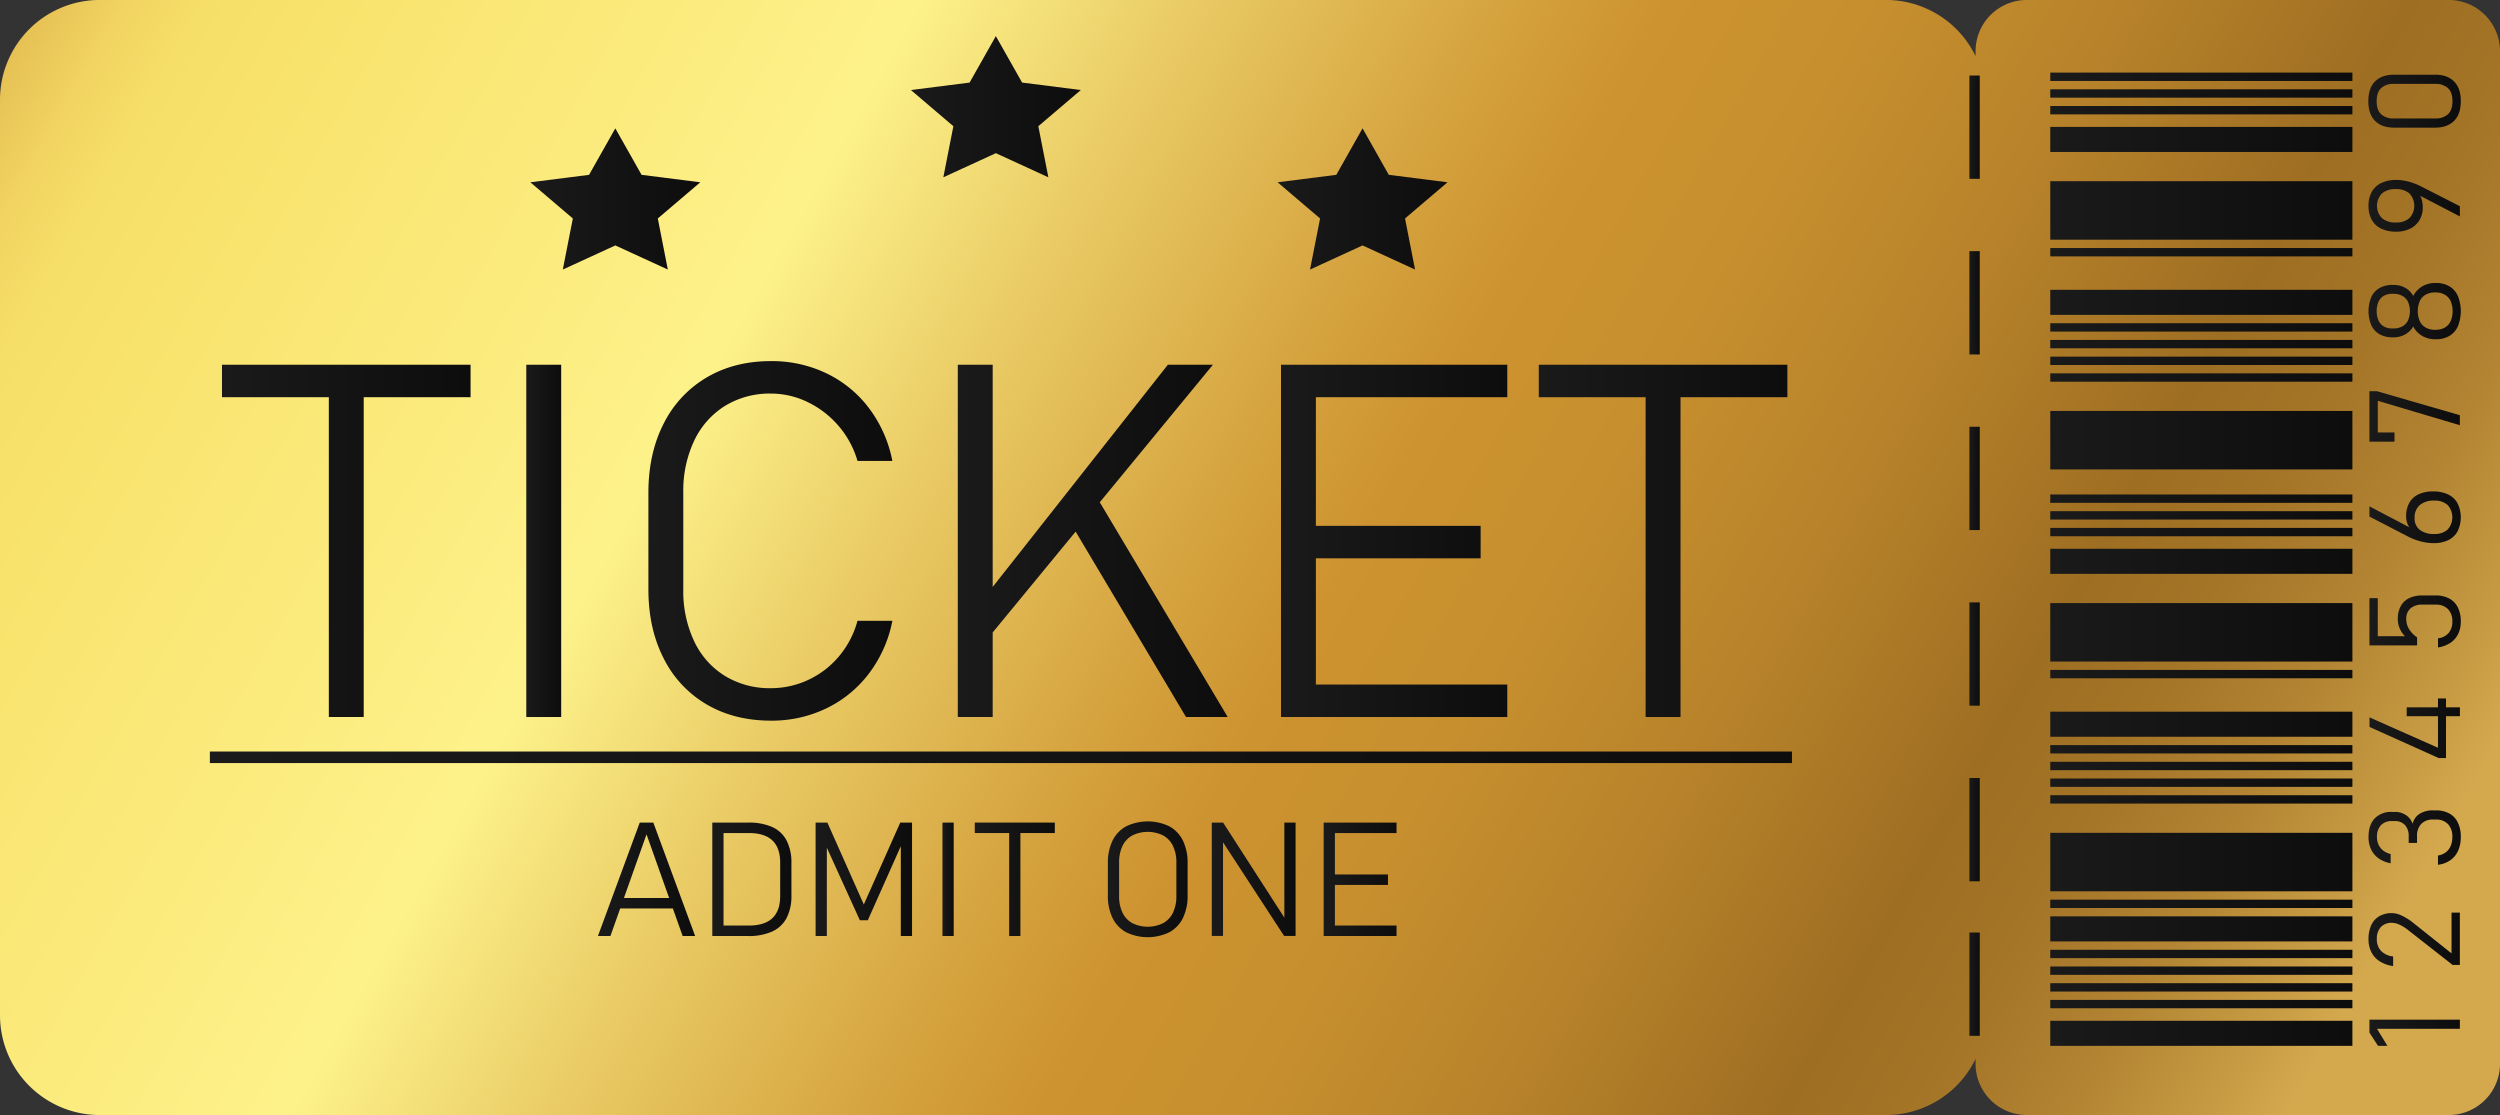 <?xml version="1.0" encoding="UTF-8"?>
<!DOCTYPE svg PUBLIC '-//W3C//DTD SVG 1.0//EN'
          'http://www.w3.org/TR/2001/REC-SVG-20010904/DTD/svg10.dtd'>
<svg data-name="Слой 1" height="446.0" preserveAspectRatio="xMidYMid meet" version="1.0" viewBox="-0.0 277.0 1000.0 446.0" width="1000.0" xmlns="http://www.w3.org/2000/svg" xmlns:xlink="http://www.w3.org/1999/xlink" zoomAndPan="magnify"
><rect x="-0.0" y="277.0" width="1000.0" height="446.0" fill="#333333" stroke="none"/><defs
  ><linearGradient gradientUnits="userSpaceOnUse" id="b" x1="-10.445" x2="946.928" xlink:actuate="onLoad" xlink:show="other" xlink:type="simple" y1="206.743" y2="749.177"
    ><stop offset="0" stop-color="#c37c25"
      /><stop offset=".007" stop-color="#c9882d"
      /><stop offset=".031" stop-color="#daa843"
      /><stop offset=".055" stop-color="#e7c255"
      /><stop offset=".08" stop-color="#f1d461"
      /><stop offset=".106" stop-color="#f6df69"
      /><stop offset=".136" stop-color="#f8e26b"
      /><stop offset=".313" stop-color="#fdf087"
      /><stop offset=".33" stop-color="#fdf28a"
      /><stop offset=".413" stop-color="#eacc66"
      /><stop offset=".515" stop-color="#d5a33f"
      /><stop offset=".567" stop-color="#cd9330"
      /><stop offset=".631" stop-color="#c78f2e"
      /><stop offset=".713" stop-color="#b7822a"
      /><stop offset=".802" stop-color="#9e6e22"
      /><stop offset=".84" stop-color="#a37326"
      /><stop offset=".888" stop-color="#b08231"
      /><stop offset=".939" stop-color="#c79b43"
      /><stop offset=".963" stop-color="#d4a94e"
    /></linearGradient
    ><linearGradient gradientUnits="userSpaceOnUse" id="a" x1="239.172" x2="278.057" xlink:actuate="onLoad" xlink:show="other" xlink:type="simple" y1="628.72" y2="628.72"
    ><stop offset="0" stop-color="#1a1a1a"
      /><stop offset="1" stop-color="#0d0d0d"
    /></linearGradient
    ><linearGradient id="c" x1="284.922" x2="316.567" xlink:actuate="onLoad" xlink:href="#a" xlink:show="other" xlink:type="simple" y1="628.72" y2="628.72"
    /><linearGradient id="d" x1="326.242" x2="364.814" xlink:actuate="onLoad" xlink:href="#a" xlink:show="other" xlink:type="simple" y1="628.72" y2="628.72"
    /><linearGradient id="e" x1="376.985" x2="381.479" xlink:actuate="onLoad" xlink:href="#a" xlink:show="other" xlink:type="simple" y1="628.72" y2="628.72"
    /><linearGradient id="f" x1="389.905" x2="421.925" xlink:actuate="onLoad" xlink:href="#a" xlink:show="other" xlink:type="simple" y1="628.72" y2="628.72"
    /><linearGradient id="g" x1="443.146" x2="475.04" xlink:actuate="onLoad" xlink:href="#a" xlink:show="other" xlink:type="simple" y1="628.72" y2="628.72"
    /><linearGradient id="h" x1="484.714" x2="518.232" xlink:actuate="onLoad" xlink:href="#a" xlink:show="other" xlink:type="simple" y1="628.705" y2="628.705"
    /><linearGradient id="i" x1="529.466" x2="558.614" xlink:actuate="onLoad" xlink:href="#a" xlink:show="other" xlink:type="simple" y1="628.72" y2="628.72"
    /><linearGradient id="j" x1="88.793" x2="188.226" xlink:actuate="onLoad" xlink:href="#a" xlink:show="other" xlink:type="simple" y1="493.351" y2="493.351"
    /><linearGradient id="k" x1="210.516" x2="224.472" xlink:actuate="onLoad" xlink:href="#a" xlink:show="other" xlink:type="simple" y1="493.351" y2="493.351"
    /><linearGradient id="l" x1="259.359" x2="356.95" xlink:actuate="onLoad" xlink:href="#a" xlink:show="other" xlink:type="simple" y1="493.352" y2="493.352"
    /><linearGradient id="m" x1="383.117" x2="491.078" xlink:actuate="onLoad" xlink:href="#a" xlink:show="other" xlink:type="simple" y1="493.351" y2="493.351"
    /><linearGradient id="n" x1="512.398" x2="602.914" xlink:actuate="onLoad" xlink:href="#a" xlink:show="other" xlink:type="simple" y1="493.351" y2="493.351"
    /><linearGradient id="o" x1="615.512" x2="714.945" xlink:actuate="onLoad" xlink:href="#a" xlink:show="other" xlink:type="simple" y1="493.351" y2="493.351"
    /><linearGradient gradientTransform="rotate(90 880.535 690.327)" id="p" x1="820.111" x2="940.959" xlink:actuate="onLoad" xlink:href="#a" xlink:show="other" xlink:type="simple" y1="690.327" y2="690.327"
    /><linearGradient gradientTransform="rotate(90 880.535 648.556)" id="q" x1="820.111" x2="940.959" xlink:actuate="onLoad" xlink:href="#a" xlink:show="other" xlink:type="simple" y1="648.556" y2="648.556"
    /><linearGradient gradientTransform="rotate(90 880.535 621.823)" id="r" x1="820.111" x2="940.959" xlink:actuate="onLoad" xlink:href="#a" xlink:show="other" xlink:type="simple" y1="621.823" y2="621.823"
    /><linearGradient gradientTransform="rotate(90 880.535 638.532)" id="s" x1="820.111" x2="940.959" xlink:actuate="onLoad" xlink:href="#a" xlink:show="other" xlink:type="simple" y1="638.532" y2="638.532"
    /><linearGradient gradientTransform="rotate(90 880.535 529.929)" id="t" x1="820.111" x2="940.959" xlink:actuate="onLoad" xlink:href="#a" xlink:show="other" xlink:type="simple" y1="529.929" y2="529.929"
    /><linearGradient gradientTransform="rotate(90 880.535 546.637)" id="u" x1="820.111" x2="940.959" xlink:actuate="onLoad" xlink:href="#a" xlink:show="other" xlink:type="simple" y1="546.637" y2="546.637"
    /><linearGradient gradientTransform="rotate(90 880.535 678.631)" id="v" x1="820.111" x2="940.959" xlink:actuate="onLoad" xlink:href="#a" xlink:show="other" xlink:type="simple" y1="678.631" y2="678.631"
    /><linearGradient gradientTransform="rotate(90 880.535 671.948)" id="w" x1="820.111" x2="940.959" xlink:actuate="onLoad" xlink:href="#a" xlink:show="other" xlink:type="simple" y1="671.948" y2="671.948"
    /><linearGradient gradientTransform="rotate(90 880.535 665.264)" id="x" x1="820.111" x2="940.959" xlink:actuate="onLoad" xlink:href="#a" xlink:show="other" xlink:type="simple" y1="665.264" y2="665.264"
    /><linearGradient gradientTransform="rotate(90 880.535 501.525)" id="y" x1="820.111" x2="940.959" xlink:actuate="onLoad" xlink:href="#a" xlink:show="other" xlink:type="simple" y1="501.525" y2="501.525"
    /><linearGradient gradientTransform="rotate(90 880.535 489.83)" id="z" x1="820.111" x2="940.959" xlink:actuate="onLoad" xlink:href="#a" xlink:show="other" xlink:type="simple" y1="489.829" y2="489.829"
    /><linearGradient gradientTransform="rotate(90 880.535 483.146)" id="A" x1="820.111" x2="940.959" xlink:actuate="onLoad" xlink:href="#a" xlink:show="other" xlink:type="simple" y1="483.146" y2="483.146"
    /><linearGradient gradientTransform="rotate(90 880.535 476.463)" id="B" x1="820.111" x2="940.959" xlink:actuate="onLoad" xlink:href="#a" xlink:show="other" xlink:type="simple" y1="476.463" y2="476.463"
    /><linearGradient gradientTransform="rotate(90 880.535 658.581)" id="C" x1="820.111" x2="940.959" xlink:actuate="onLoad" xlink:href="#a" xlink:show="other" xlink:type="simple" y1="658.581" y2="658.581"
    /><linearGradient gradientTransform="rotate(90 880.535 566.687)" id="D" x1="820.111" x2="940.959" xlink:actuate="onLoad" xlink:href="#a" xlink:show="other" xlink:type="simple" y1="566.687" y2="566.687"
    /><linearGradient gradientTransform="rotate(90 880.535 596.761)" id="E" x1="820.111" x2="940.959" xlink:actuate="onLoad" xlink:href="#a" xlink:show="other" xlink:type="simple" y1="596.761" y2="596.761"
    /><linearGradient gradientTransform="rotate(90 880.535 590.078)" id="F" x1="820.111" x2="940.959" xlink:actuate="onLoad" xlink:href="#a" xlink:show="other" xlink:type="simple" y1="590.078" y2="590.078"
    /><linearGradient gradientTransform="rotate(90 880.535 583.395)" id="G" x1="820.111" x2="940.959" xlink:actuate="onLoad" xlink:href="#a" xlink:show="other" xlink:type="simple" y1="583.395" y2="583.395"
    /><linearGradient gradientTransform="rotate(90 880.535 576.711)" id="H" x1="820.111" x2="940.959" xlink:actuate="onLoad" xlink:href="#a" xlink:show="other" xlink:type="simple" y1="576.712" y2="576.712"
    /><linearGradient gradientTransform="rotate(90 880.535 453.071)" id="I" x1="820.111" x2="940.959" xlink:actuate="onLoad" xlink:href="#a" xlink:show="other" xlink:type="simple" y1="453.071" y2="453.071"
    /><linearGradient gradientTransform="rotate(90 880.535 361.177)" id="J" x1="820.111" x2="940.959" xlink:actuate="onLoad" xlink:href="#a" xlink:show="other" xlink:type="simple" y1="361.177" y2="361.177"
    /><linearGradient gradientTransform="rotate(90 880.535 377.885)" id="K" x1="820.111" x2="940.959" xlink:actuate="onLoad" xlink:href="#a" xlink:show="other" xlink:type="simple" y1="377.885" y2="377.885"
    /><linearGradient gradientTransform="rotate(90 880.535 332.773)" id="L" x1="820.111" x2="940.959" xlink:actuate="onLoad" xlink:href="#a" xlink:show="other" xlink:type="simple" y1="332.773" y2="332.773"
    /><linearGradient gradientTransform="rotate(90 880.535 321.077)" id="M" x1="820.111" x2="940.959" xlink:actuate="onLoad" xlink:href="#a" xlink:show="other" xlink:type="simple" y1="321.077" y2="321.077"
    /><linearGradient gradientTransform="rotate(90 880.535 314.394)" id="N" x1="820.111" x2="940.959" xlink:actuate="onLoad" xlink:href="#a" xlink:show="other" xlink:type="simple" y1="314.394" y2="314.394"
    /><linearGradient gradientTransform="rotate(90 880.535 307.71)" id="O" x1="820.111" x2="940.959" xlink:actuate="onLoad" xlink:href="#a" xlink:show="other" xlink:type="simple" y1="307.711" y2="307.711"
    /><linearGradient gradientTransform="rotate(90 880.535 397.935)" id="P" x1="820.111" x2="940.959" xlink:actuate="onLoad" xlink:href="#a" xlink:show="other" xlink:type="simple" y1="397.935" y2="397.935"
    /><linearGradient gradientTransform="rotate(90 880.535 428.01)" id="Q" x1="820.111" x2="940.959" xlink:actuate="onLoad" xlink:href="#a" xlink:show="other" xlink:type="simple" y1="428.009" y2="428.009"
    /><linearGradient gradientTransform="rotate(90 880.535 421.326)" id="R" x1="820.111" x2="940.959" xlink:actuate="onLoad" xlink:href="#a" xlink:show="other" xlink:type="simple" y1="421.326" y2="421.326"
    /><linearGradient gradientTransform="rotate(90 880.535 414.643)" id="S" x1="820.111" x2="940.959" xlink:actuate="onLoad" xlink:href="#a" xlink:show="other" xlink:type="simple" y1="414.643" y2="414.643"
    /><linearGradient gradientTransform="rotate(90 880.535 407.96)" id="T" x1="820.111" x2="940.959" xlink:actuate="onLoad" xlink:href="#a" xlink:show="other" xlink:type="simple" y1="407.96" y2="407.96"
    /><linearGradient id="U" x1="787.765" x2="791.897" xlink:actuate="onLoad" xlink:href="#a" xlink:show="other" xlink:type="simple" y1="327.872" y2="327.872"
    /><linearGradient id="V" x1="787.765" x2="791.897" xlink:actuate="onLoad" xlink:href="#a" xlink:show="other" xlink:type="simple" y1="398.12" y2="398.12"
    /><linearGradient id="W" x1="787.765" x2="791.897" xlink:actuate="onLoad" xlink:href="#a" xlink:show="other" xlink:type="simple" y1="468.368" y2="468.368"
    /><linearGradient id="X" x1="787.765" x2="791.897" xlink:actuate="onLoad" xlink:href="#a" xlink:show="other" xlink:type="simple" y1="538.616" y2="538.616"
    /><linearGradient id="Y" x1="787.765" x2="791.897" xlink:actuate="onLoad" xlink:href="#a" xlink:show="other" xlink:type="simple" y1="608.864" y2="608.864"
    /><linearGradient id="Z" x1="787.765" x2="791.897" xlink:actuate="onLoad" xlink:href="#a" xlink:show="other" xlink:type="simple" y1="670.672" y2="670.672"
    /><linearGradient id="aa" x1="947.776" x2="983.944" xlink:actuate="onLoad" xlink:href="#a" xlink:show="other" xlink:type="simple" y1="690.096" y2="690.096"
    /><linearGradient id="ab" x1="947.403" x2="983.944" xlink:actuate="onLoad" xlink:href="#a" xlink:show="other" xlink:type="simple" y1="652.735" y2="652.735"
    /><linearGradient id="ac" x1="947.403" x2="984.317" xlink:actuate="onLoad" xlink:href="#a" xlink:show="other" xlink:type="simple" y1="612.032" y2="612.032"
    /><linearGradient id="ad" x1="947.801" x2="983.969" xlink:actuate="onLoad" xlink:href="#a" xlink:show="other" xlink:type="simple" y1="568.306" y2="568.306"
    /><linearGradient id="ae" x1="947.776" x2="984.317" xlink:actuate="onLoad" xlink:href="#a" xlink:show="other" xlink:type="simple" y1="525.575" y2="525.575"
    /><linearGradient id="af" x1="947.776" x2="984.317" xlink:actuate="onLoad" xlink:href="#a" xlink:show="other" xlink:type="simple" y1="483.915" y2="483.915"
    /><linearGradient id="ag" x1="947.776" x2="983.944" xlink:actuate="onLoad" xlink:href="#a" xlink:show="other" xlink:type="simple" y1="443.582" y2="443.582"
    /><linearGradient id="ah" x1="947.403" x2="984.317" xlink:actuate="onLoad" xlink:href="#a" xlink:show="other" xlink:type="simple" y1="401.451" y2="401.451"
    /><linearGradient id="ai" x1="947.403" x2="983.944" xlink:actuate="onLoad" xlink:href="#a" xlink:show="other" xlink:type="simple" y1="359.319" y2="359.319"
    /><linearGradient id="aj" x1="947.328" x2="984.317" xlink:actuate="onLoad" xlink:href="#a" xlink:show="other" xlink:type="simple" y1="317.468" y2="317.468"
    /><linearGradient id="ak" x1="212.141" x2="280.11" xlink:actuate="onLoad" xlink:href="#a" xlink:show="other" xlink:type="simple" y1="356.58" y2="356.58"
    /><linearGradient id="al" x1="511.034" x2="579.003" xlink:actuate="onLoad" xlink:href="#a" xlink:show="other" xlink:type="simple" y1="356.58" y2="356.58"
    /><linearGradient id="am" x1="364.355" x2="432.324" xlink:actuate="onLoad" xlink:href="#a" xlink:show="other" xlink:type="simple" y1="319.68" y2="319.68"
    /><linearGradient id="an" x1="83.948" x2="716.79" xlink:actuate="onLoad" xlink:href="#a" xlink:show="other" xlink:type="simple" y1="579.92" y2="579.92"
  /></defs
  ><path d="M979.485,276.986H810.739A20.515,20.515,0,0,0,790.224,297.5v1.922a39.881,39.881,0,0,0-35.845-22.437H39.919A39.919,39.919,0,0,0,0,316.904V683.096a39.919,39.919,0,0,0,39.919,39.919H754.379A39.881,39.881,0,0,0,790.224,700.577v1.922a20.515,20.515,0,0,0,20.515,20.515H979.485A20.515,20.515,0,0,0,1000,702.5V297.5A20.515,20.515,0,0,0,979.485,276.986Z" fill="url(#b)"
  /><path d="M255.899,606.032h5.43l16.727,45.376h-4.993l-14.449-40.664L244.165,651.408h-4.993ZM246.88,636.21h23.874v4.182H246.88Z" fill="url(#a)"
  /><path d="M284.922,606.032h4.494v45.376h-4.494Zm4.307,41.194h10.267q6.303,0,9.44-2.949,3.136-2.949,3.136-8.879V622.042q0-5.929-3.136-8.879-3.136-2.949-9.44-2.949H289.229V606.032h10.08a22.689,22.689,0,0,1,9.612,1.795,12.065,12.065,0,0,1,5.742,5.414,19.313,19.313,0,0,1,1.903,9.051v12.858a19.078,19.078,0,0,1-1.919,9.034A12.237,12.237,0,0,1,308.89,649.598a22.509,22.509,0,0,1-9.612,1.81H289.229Z" fill="url(#c)"
  /><path d="M360.102,606.032h4.712v45.376h-4.494V612.43l.468,1.997-13.669,30.677h-3.183l-13.669-30.053.468-2.621v38.978h-4.494V606.032h4.712l14.574,32.768Z" fill="url(#d)"
  /><path d="M381.479,651.408h-4.494V606.032H381.479Z" fill="url(#e)"
  /><path d="M389.905,606.032h32.019V610.214H389.905Zm13.762,1.842h4.494v43.535h-4.494Z" fill="url(#f)"
  /><path d="M450.464,649.91a12.968,12.968,0,0,1-5.446-5.711,20.059,20.059,0,0,1-1.872-9.05V622.292a20.061,20.061,0,0,1,1.872-9.051,12.968,12.968,0,0,1,5.446-5.711,19.92,19.92,0,0,1,17.258,0,12.971,12.971,0,0,1,5.446,5.711,20.061,20.061,0,0,1,1.872,9.051v12.858a20.059,20.059,0,0,1-1.872,9.05,12.971,12.971,0,0,1-5.446,5.711,19.915,19.915,0,0,1-17.258,0Zm14.824-3.667a9.438,9.438,0,0,0,3.917-4.213,15.134,15.134,0,0,0,1.342-6.663V622.073a15.135,15.135,0,0,0-1.342-6.663,9.438,9.438,0,0,0-3.917-4.213,13.948,13.948,0,0,0-12.389,0,9.436,9.436,0,0,0-3.917,4.213,15.135,15.135,0,0,0-1.342,6.663v13.294a15.133,15.133,0,0,0,1.342,6.663,9.436,9.436,0,0,0,3.917,4.213,13.944,13.944,0,0,0,12.389,0Z" fill="url(#g)"
  /><path d="M484.714,606.032h4.525l26.339,40.882-1.841-1.248v-39.634h4.494v45.345h-4.588L486.774,610.183l2.434,1.779v39.415h-4.494Z" fill="url(#h)"
  /><path d="M529.466,606.032h4.494v45.376h-4.494Zm3.09,0h26.058V610.214H532.556Zm0,20.753h22.625v4.182H532.556Zm0,20.441h26.058v4.182H532.556Z" fill="url(#i)"
  /><path d="M88.793,422.895h99.433v12.986H88.793Zm42.739,5.719h13.956V563.807h-13.956Z" fill="url(#j)"
  /><path d="M224.472,563.807H210.516V422.895H224.472Z" fill="url(#k)"
  /><path d="M282.666,558.768a44.077,44.077,0,0,1-17.201-18.415q-6.107-11.918-6.105-27.619v-38.668q0-15.701,6.105-27.62a44.396,44.396,0,0,1,17.201-18.462q11.096-6.543,25.73-6.542a50.325,50.325,0,0,1,22.29,4.942,46.42,46.42,0,0,1,17.008,14.004,51.318,51.318,0,0,1,9.256,20.98H342.995a37.175,37.175,0,0,0-7.608-14.051A37.887,37.887,0,0,0,323.031,437.82a33.497,33.497,0,0,0-14.634-3.391,34.127,34.127,0,0,0-18.413,4.942,32.903,32.903,0,0,0-12.308,13.907,46.971,46.971,0,0,0-4.361,20.788v38.668a46.966,46.966,0,0,0,4.361,20.788,32.567,32.567,0,0,0,12.308,13.859,34.393,34.393,0,0,0,18.413,4.894,35.176,35.176,0,0,0,14.634-3.197,35.609,35.609,0,0,0,12.356-9.306,36.872,36.872,0,0,0,7.608-14.439h13.956a50.962,50.962,0,0,1-9.304,20.982,46.832,46.832,0,0,1-17.056,14.004,50.129,50.129,0,0,1-22.194,4.942Q293.763,565.261,282.666,558.768Z" fill="url(#l)"
  /><path d="M389.901,520.875l77.239-97.98H485.166L395.715,531.632Zm-6.784-97.98h13.956V563.807h-13.956Zm46.518,65.707,8.044-14.44,53.399,89.645H474.408Z" fill="url(#m)"
  /><path d="M521.993,422.895h80.921v12.986h-80.921Zm-9.595,0h13.956V563.807H512.398Zm9.595,64.447h70.261v12.986H521.993Zm0,63.479h80.921v12.986h-80.921Z" fill="url(#n)"
  /><path d="M615.512,422.895h99.433v12.986H615.512Zm42.739,5.719H672.207V563.807H658.251Z" fill="url(#o)"
  /><path d="M875.522 629.902H885.547V750.751H875.522z" fill="url(#p)" transform="rotate(-90 880.535 690.327)"
  /><path d="M875.522 588.132H885.547V708.981H875.522z" fill="url(#q)" transform="rotate(-90 880.535 648.556)"
  /><path d="M868.839 561.399H892.23V682.248H868.839z" fill="url(#r)" transform="rotate(-90 880.535 621.823)"
  /><path d="M878.864 578.107H882.206V698.956H878.864z" fill="url(#s)" transform="rotate(-90 880.535 638.532)"
  /><path d="M868.839 469.504H892.23V590.353H868.839z" fill="url(#t)" transform="rotate(-90 880.535 529.929)"
  /><path d="M878.864 486.213H882.206V607.062H878.864z" fill="url(#u)" transform="rotate(-90 880.535 546.637)"
  /><path d="M878.864 618.207H882.206V739.056H878.864z" fill="url(#v)" transform="rotate(-90 880.535 678.631)"
  /><path d="M878.864 611.523H882.206V732.372H878.864z" fill="url(#w)" transform="rotate(-90 880.535 671.948)"
  /><path d="M878.864 604.84H882.206V725.689H878.864z" fill="url(#x)" transform="rotate(-90 880.535 665.264)"
  /><path d="M875.522 441.101H885.547V561.95H875.522z" fill="url(#y)" transform="rotate(-90 880.535 501.525)"
  /><path d="M878.864 429.405H882.206V550.254H878.864z" fill="url(#z)" transform="rotate(-90 880.535 489.83)"
  /><path d="M878.864 422.722H882.206V543.571H878.864z" fill="url(#A)" transform="rotate(-90 880.535 483.146)"
  /><path d="M878.864 416.038H882.206V536.887H878.864z" fill="url(#B)" transform="rotate(-90 880.535 476.463)"
  /><path d="M878.864 598.157H882.206V719.006H878.864z" fill="url(#C)" transform="rotate(-90 880.535 658.581)"
  /><path d="M875.522 506.262H885.547V627.111H875.522z" fill="url(#D)" transform="rotate(-90 880.535 566.687)"
  /><path d="M878.864 536.337H882.206V657.186H878.864z" fill="url(#E)" transform="rotate(-90 880.535 596.761)"
  /><path d="M878.864 529.654H882.206V650.503H878.864z" fill="url(#F)" transform="rotate(-90 880.535 590.078)"
  /><path d="M878.864 522.97H882.206V643.819H878.864z" fill="url(#G)" transform="rotate(-90 880.535 583.395)"
  /><path d="M878.864 516.287H882.206V637.136H878.864z" fill="url(#H)" transform="rotate(-90 880.535 576.711)"
  /><path d="M868.839 392.647H892.23V513.496H868.839z" fill="url(#I)" transform="rotate(-90 880.535 453.071)"
  /><path d="M868.839 300.753H892.23V421.602H868.839z" fill="url(#J)" transform="rotate(-90 880.535 361.177)"
  /><path d="M878.864 317.461H882.206V438.31H878.864z" fill="url(#K)" transform="rotate(-90 880.535 377.885)"
  /><path d="M875.522 272.349H885.547V393.198H875.522z" fill="url(#L)" transform="rotate(-90 880.535 332.773)"
  /><path d="M878.864 260.653H882.206V381.502H878.864z" fill="url(#M)" transform="rotate(-90 880.535 321.077)"
  /><path d="M878.864 253.97H882.206V374.819H878.864z" fill="url(#N)" transform="rotate(-90 880.535 314.394)"
  /><path d="M878.864 247.287H882.206V368.136H878.864z" fill="url(#O)" transform="rotate(-90 880.535 307.71)"
  /><path d="M875.522 337.51H885.547V458.359H875.522z" fill="url(#P)" transform="rotate(-90 880.535 397.935)"
  /><path d="M878.864 367.585H882.206V488.434H878.864z" fill="url(#Q)" transform="rotate(-90 880.535 428.01)"
  /><path d="M878.864 360.902H882.206V481.751H878.864z" fill="url(#R)" transform="rotate(-90 880.535 421.326)"
  /><path d="M878.864 354.218H882.206V475.067H878.864z" fill="url(#S)" transform="rotate(-90 880.535 414.643)"
  /><path d="M878.864 347.535H882.206V468.384H878.864z" fill="url(#T)" transform="rotate(-90 880.535 407.96)"
  /><path d="M787.765 307.211H791.897V348.533H787.765z" fill="url(#U)"
  /><path d="M787.765 377.459H791.897V418.781H787.765z" fill="url(#V)"
  /><path d="M787.765 447.707H791.897V489.029H787.765z" fill="url(#W)"
  /><path d="M787.765 517.955H791.897V559.277H787.765z" fill="url(#X)"
  /><path d="M787.765 588.203H791.897V629.525H787.765z" fill="url(#Y)"
  /><path d="M787.765 650.011H791.897V691.333H787.765z" fill="url(#Z)"
  /><path d="M983.944,684.854v3.674H950.811l4.154,6.811h-3.756l-3.433-5.281V684.854Z" fill="url(#aa)"
  /><path d="M981.034,662.965l-17.81-13.955a16.326,16.326,0,0,0-3.42-2.13,7.429,7.429,0,0,0-2.973-.752h-.05a5.778,5.778,0,0,0-4.465,1.709,6.842,6.842,0,0,0-1.58,4.822,6.592,6.592,0,0,0,1.691,4.707,7.723,7.723,0,0,0,4.801,2.207h.025v3.852h-.025a13.288,13.288,0,0,1-5.311-1.875,9.439,9.439,0,0,1-3.358-3.661,11.149,11.149,0,0,1-1.157-5.179,13.198,13.198,0,0,1,1.107-5.664,7.901,7.901,0,0,1,3.221-3.572,10.012,10.012,0,0,1,5.099-1.225h.025a9.481,9.481,0,0,1,3.88,1.008,22.355,22.355,0,0,1,4.478,2.819l15.398,12.271V642.046h3.333v20.919Z" fill="url(#ab)"
  /><path d="M983.248,617.275a9.16,9.16,0,0,1-3.122,3.814,10.952,10.952,0,0,1-4.938,1.824v-3.699a7.048,7.048,0,0,0,3.109-1.276,6.107,6.107,0,0,0,1.965-2.538,9.102,9.102,0,0,0,.672-3.61,7.18,7.18,0,0,0-1.729-5.141,6.413,6.413,0,0,0-4.888-1.824H973.223a6.238,6.238,0,0,0-4.739,1.76,6.884,6.884,0,0,0-1.679,4.949v2.627h-3.333v-2.627a6.405,6.405,0,0,0-1.468-4.503,5.331,5.331,0,0,0-4.129-1.594H956.756a5.735,5.735,0,0,0-4.415,1.671,6.651,6.651,0,0,0-1.555,4.707,7.176,7.176,0,0,0,.647,3.087,6.385,6.385,0,0,0,1.866,2.334,7.772,7.772,0,0,0,2.96,1.39v3.674a11.78,11.78,0,0,1-4.776-1.926,9.261,9.261,0,0,1-3.035-3.597,11.35,11.35,0,0,1-1.045-4.962q0-4.796,2.463-7.424a9.048,9.048,0,0,1,6.94-2.628h1.095a7.842,7.842,0,0,1,4.415,1.237,7.117,7.117,0,0,1,2.749,3.508,6.258,6.258,0,0,1,2.736-3.954,9.75,9.75,0,0,1,5.448-1.403h1.094a10.915,10.915,0,0,1,5.398,1.25,8.168,8.168,0,0,1,3.408,3.635,12.964,12.964,0,0,1,1.169,5.753A13.23,13.23,0,0,1,983.248,617.275Z" fill="url(#ac)"
  /><path d="M975.487,580.233l-27.686-12.45v-3.827l27.387,12.144V556.38h3.209v23.853ZM962.676,563.472v-3.546H983.969v3.546Z" fill="url(#ad)"
  /><path d="M983.248,530.601a8.926,8.926,0,0,1-3.109,3.546,12.159,12.159,0,0,1-4.9,1.824h-.025v-3.674h.025a6.263,6.263,0,0,0,4.204-2.092,6.859,6.859,0,0,0,1.493-4.592,6.788,6.788,0,0,0-1.754-4.987,6.668,6.668,0,0,0-4.962-1.773h-5.273a6.899,6.899,0,0,0-4.764,1.505,5.394,5.394,0,0,0-1.679,4.235,7.663,7.663,0,0,0,1.107,4.031,11.099,11.099,0,0,0,3.221,3.317v3.214H947.776V516.251h3.333v15.23h10.87a10.571,10.571,0,0,1-2.127-3.176,9.438,9.438,0,0,1-.734-3.737,10.447,10.447,0,0,1,1.157-5.077,7.586,7.586,0,0,1,3.358-3.214,11.806,11.806,0,0,1,5.311-1.097h5.273a11.377,11.377,0,0,1,5.46,1.224,8.079,8.079,0,0,1,3.458,3.572,12.414,12.414,0,0,1,1.182,5.638A11.189,11.189,0,0,1,983.248,530.601Z" fill="url(#ae)"
  /><path d="M983.036,489.515a8.398,8.398,0,0,1-3.731,3.533,13.212,13.212,0,0,1-5.908,1.212h-.025a19.837,19.837,0,0,1-4.216-.485,23.976,23.976,0,0,1-4.366-1.403q-.373-.153-.734-.332-.36-.178-.709-.357L947.776,483.622v-4.082l18.034,9.464-.896-.025a4.838,4.838,0,0,1-1.816-2.181,7.994,7.994,0,0,1-.647-3.304,10.703,10.703,0,0,1,1.269-5.37,8.201,8.201,0,0,1,3.694-3.393,13.414,13.414,0,0,1,5.833-1.161h.025a13.521,13.521,0,0,1,5.97,1.212,8.419,8.419,0,0,1,3.781,3.546,12.797,12.797,0,0,1,.012,11.187Zm-3.993-10.523a7.589,7.589,0,0,0-5.348-1.747h-.025a8.456,8.456,0,0,0-5.784,1.811,6.48,6.48,0,0,0-2.052,5.128,5.756,5.756,0,0,0,2.052,4.732,8.976,8.976,0,0,0,5.808,1.671h.025a7.55,7.55,0,0,0,5.323-1.748,7.356,7.356,0,0,0,0-9.847Z" fill="url(#af)"
  /><path d="M950.811,433.492l33.133,9.592v4.005l-32.835-9.771v12.679h6.691v3.674H947.776V433.492Z" fill="url(#ag)"
  /><path d="M983.148,407.522a8.505,8.505,0,0,1-3.395,3.852,10.287,10.287,0,0,1-5.361,1.327h-.348a10.05,10.05,0,0,1-5.174-1.34A9.373,9.373,0,0,1,965.288,407.599a8.515,8.515,0,0,1-3.284,3.201,9.389,9.389,0,0,1-4.602,1.135h-.373a10.308,10.308,0,0,1-5.199-1.237,8.033,8.033,0,0,1-3.296-3.585,14.736,14.736,0,0,1,0-11.327,8.036,8.036,0,0,1,3.296-3.584,10.308,10.308,0,0,1,5.199-1.237h.373a9.39,9.39,0,0,1,4.664,1.148,8.197,8.197,0,0,1,3.221,3.265,9.557,9.557,0,0,1,3.607-3.827,9.932,9.932,0,0,1,5.149-1.352h.348a10.291,10.291,0,0,1,5.361,1.327,8.508,8.508,0,0,1,3.395,3.852,16.352,16.352,0,0,1,0,12.143Zm-2.898-10.115a5.708,5.708,0,0,0-2.363-2.551,7.485,7.485,0,0,0-3.744-.88h-.1a7.486,7.486,0,0,0-3.744.88,5.784,5.784,0,0,0-2.376,2.551,10.369,10.369,0,0,0,0,8.087,5.78,5.78,0,0,0,2.376,2.551,7.54,7.54,0,0,0,3.768.88h.124a7.362,7.362,0,0,0,3.706-.88,5.724,5.724,0,0,0,2.351-2.551,10.518,10.518,0,0,0,0-8.087Zm-17.064.293a5.388,5.388,0,0,0-2.288-2.372,7.544,7.544,0,0,0-3.644-.816h-.348a6.582,6.582,0,0,0-3.383.816,5.28,5.28,0,0,0-2.127,2.372,9.951,9.951,0,0,0,0,7.5,5.257,5.257,0,0,0,2.139,2.373,6.65,6.65,0,0,0,3.395.816h.373a7.416,7.416,0,0,0,3.607-.816,5.405,5.405,0,0,0,2.276-2.373,9.365,9.365,0,0,0,0-7.5Z" fill="url(#ah)"
  /><path d="M965.984,354.229l.896.025a3.518,3.518,0,0,1,1.667,2.105,10.886,10.886,0,0,1,.547,3.635,9.661,9.661,0,0,1-1.318,5.077,8.83,8.83,0,0,1-3.719,3.393,12.282,12.282,0,0,1-5.56,1.199h-.025a13.581,13.581,0,0,1-5.995-1.212,8.419,8.419,0,0,1-3.781-3.546,11.392,11.392,0,0,1-1.293-5.6,11.143,11.143,0,0,1,1.318-5.587,8.563,8.563,0,0,1,3.831-3.533,13.815,13.815,0,0,1,6.045-1.212h.025a18.405,18.405,0,0,1,4.142.51,25.108,25.108,0,0,1,4.366,1.454q.324.153.659.306.336.153.659.332l15.497,7.909v4.082Zm-2.214.153a7.932,7.932,0,0,0-5.473-1.735h-.025a8.032,8.032,0,0,0-5.522,1.747,7.15,7.15,0,0,0,0,9.847,8.069,8.069,0,0,0,5.547,1.748h.025a7.845,7.845,0,0,0,5.46-1.748,7.25,7.25,0,0,0-.012-9.86Z" fill="url(#ai)"
  /><path d="M981.606,325.364q-2.711,2.692-7.562,2.691h-16.442q-4.875,0-7.574-2.704-2.699-2.704-2.699-7.883,0-5.205,2.686-7.896,2.687-2.691,7.587-2.691h16.442q4.876,0,7.574,2.704,2.699,2.705,2.699,7.883Q984.317,322.672,981.606,325.364Zm-2.425-13.125a7.246,7.246,0,0,0-5.137-1.684h-16.442a7.239,7.239,0,0,0-5.149,1.684q-1.791,1.684-1.791,5.23,0,3.546,1.791,5.229a7.239,7.239,0,0,0,5.149,1.684h16.442a7.246,7.246,0,0,0,5.137-1.684q1.804-1.684,1.803-5.229Q980.984,313.922,979.181,312.238Z" fill="url(#aj)"
  /><path d="M246.125 328.341L256.627 346.933 280.11 349.914 263.118 364.385 267.129 384.819 246.125 375.172 225.122 384.819 229.133 364.385 212.141 349.914 235.624 346.933 246.125 328.341z" fill="url(#ak)"
  /><path d="M545.018 328.341L555.52 346.933 579.003 349.914 562.011 364.385 566.022 384.819 545.018 375.172 524.015 384.819 528.026 364.385 511.034 349.914 534.517 346.933 545.018 328.341z" fill="url(#al)"
  /><path d="M398.339 291.441L408.841 310.032 432.324 313.013 415.332 327.485 419.343 347.919 398.339 338.271 377.336 347.919 381.347 327.485 364.355 313.013 387.838 310.032 398.339 291.441z" fill="url(#am)"
  /><path d="M83.948 577.613H716.789V582.226H83.948z" fill="url(#an)"
/></svg
>

